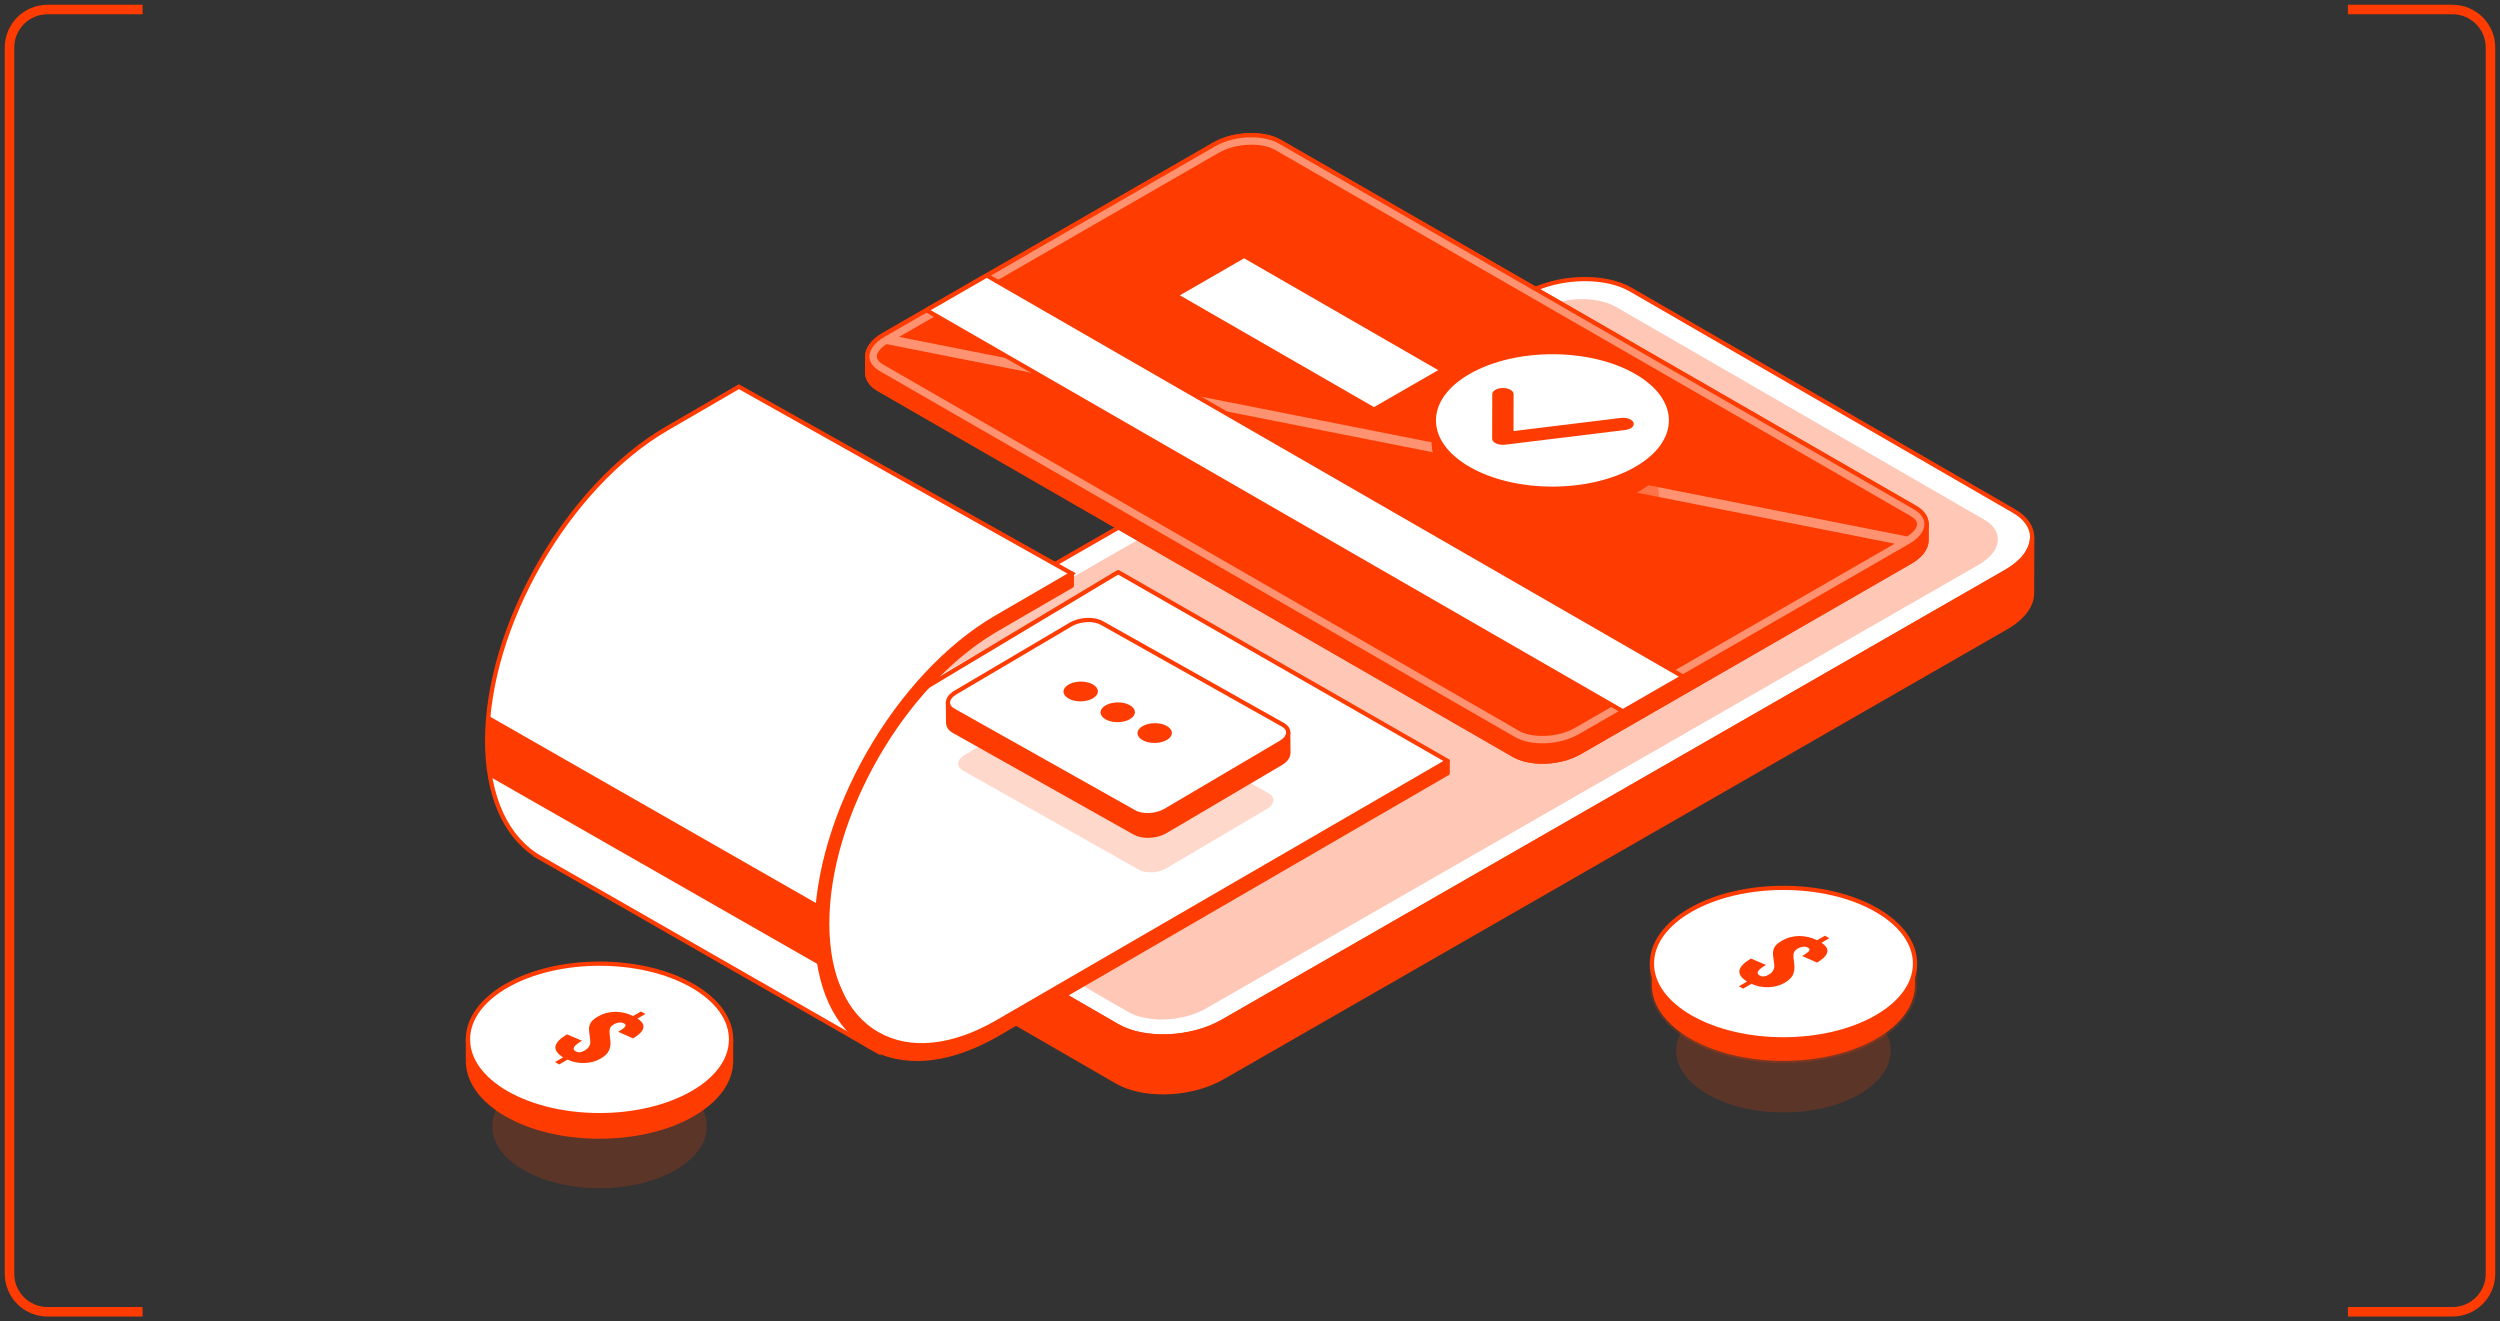 <?xml version="1.0" encoding="UTF-8"?> <svg xmlns="http://www.w3.org/2000/svg" width="263" height="139" viewBox="0 0 263 139" fill="none"><rect x="0" y="0" width="263" height="139" fill="#333333" stroke="none"/> <path d="M15 1H5C2.791 1 1 2.791 1 5V134C1 136.209 2.791 138 5 138H15" stroke="#FE3C01"></path> <path d="M247 1H258C260.209 1 262 2.791 262 5V134C262 136.209 260.209 138 258 138H247" stroke="#FE3C01"></path> <g clip-path="url(#clip0_235_4149)"> <path d="M211.863 53.761L171.545 30.465C168.714 28.828 163.765 29.026 160.488 30.906L78.013 78.268C74.741 80.148 74.38 82.999 77.211 84.636L117.529 107.932C120.36 109.569 125.309 109.372 128.586 107.492L211.065 60.13C214.338 58.25 214.698 55.398 211.868 53.761H211.863Z" fill="white"></path> <path d="M122.343 109.259C120.495 109.259 118.728 108.886 117.412 108.126L77.094 84.829C75.786 84.074 75.07 83.021 75.074 81.866C75.074 80.485 76.106 79.1 77.9 78.074L160.38 30.712C163.711 28.801 168.773 28.599 171.662 30.272L211.98 53.568C213.287 54.324 214.004 55.376 213.999 56.532C213.999 57.913 212.967 59.298 211.173 60.328L128.693 107.69C126.882 108.733 124.551 109.264 122.343 109.264V109.259ZM166.726 29.579C164.599 29.579 162.354 30.096 160.601 31.099L78.126 78.461C76.476 79.41 75.529 80.651 75.529 81.866C75.529 82.855 76.165 83.768 77.328 84.438L117.646 107.735C120.409 109.331 125.268 109.133 128.477 107.294L210.957 59.932C212.607 58.983 213.553 57.742 213.558 56.527C213.558 55.538 212.922 54.625 211.759 53.955L171.441 30.658C170.188 29.934 168.502 29.579 166.735 29.579H166.726Z" fill="#FE3C01"></path> <path d="M213.765 56.577C213.742 57.813 212.832 59.113 211.06 60.13L128.58 107.492C125.308 109.372 120.355 109.569 117.524 107.932L77.206 84.636C75.899 83.88 75.281 82.868 75.308 81.807L75.299 81.798L75.281 87.636H75.29C75.245 88.706 75.863 89.736 77.188 90.505L117.506 113.802C120.337 115.439 125.286 115.241 128.562 113.361L211.042 65.999C212.89 64.937 213.81 63.566 213.751 62.279L213.769 56.572C213.769 56.572 213.765 56.577 213.76 56.581L213.765 56.577Z" fill="#FE3C01"></path> <path d="M122.329 115.128C120.481 115.128 118.714 114.755 117.398 113.995L77.08 90.698C75.759 89.934 75.047 88.868 75.07 87.69C75.065 87.672 75.061 87.654 75.061 87.636L75.079 81.798C75.079 81.704 75.137 81.623 75.223 81.587C75.308 81.551 75.408 81.578 75.471 81.645C75.507 81.69 75.538 81.753 75.538 81.812C75.516 82.823 76.147 83.759 77.328 84.438L117.646 107.735C120.409 109.331 125.268 109.133 128.477 107.294L210.957 59.932C212.579 59.001 213.521 57.773 213.548 56.572C213.548 56.523 213.566 56.473 213.602 56.433C213.602 56.433 213.616 56.419 213.621 56.415C213.684 56.347 213.783 56.325 213.868 56.361C213.954 56.397 214.013 56.478 214.013 56.572L213.995 62.284C213.995 62.284 213.995 62.293 213.995 62.297C214.049 63.719 213.021 65.135 211.173 66.197L128.693 113.559C126.881 114.602 124.551 115.133 122.342 115.133L122.329 115.128ZM75.511 87.577C75.511 87.577 75.52 87.622 75.52 87.645C75.48 88.675 76.111 89.624 77.305 90.312L117.623 113.608C120.386 115.205 125.245 115.007 128.454 113.167L210.934 65.805C212.642 64.825 213.589 63.543 213.53 62.288C213.53 62.275 213.53 62.266 213.53 62.252L213.544 58.115C213.08 58.929 212.268 59.694 211.178 60.323L128.698 107.685C125.367 109.596 120.305 109.799 117.416 108.126L77.098 84.829C76.395 84.425 75.863 83.93 75.525 83.381L75.511 87.577Z" fill="#FE3C01"></path> <path opacity="0.1" d="M208.757 54.679L170.016 32.295C167.911 31.081 164.233 31.225 161.799 32.624L80.491 79.311C78.058 80.71 77.791 82.828 79.896 84.042L118.637 106.426C120.742 107.64 124.42 107.496 126.854 106.097L208.162 59.41C210.596 58.011 210.862 55.893 208.757 54.679Z" fill="#FE3C01"></path> <path opacity="0.21" d="M208.757 54.679L170.016 32.295C167.911 31.081 164.233 31.225 161.799 32.624L80.491 79.311C78.058 80.71 77.791 82.828 79.896 84.042L118.637 106.426C120.742 107.64 124.42 107.496 126.854 106.097L208.162 59.41C210.596 58.011 210.862 55.893 208.757 54.679Z" fill="#FE3C01"></path> <path opacity="0.2" d="M187.62 117.026C193.854 117.026 198.907 114.115 198.907 110.523C198.907 106.931 193.854 104.02 187.62 104.02C181.387 104.02 176.334 106.931 176.334 110.523C176.334 114.115 181.387 117.026 187.62 117.026Z" fill="#FE3C01"></path> <path d="M197.405 107.015C192.001 110.127 183.238 110.127 177.829 107.015C175.125 105.459 173.777 103.417 173.777 101.375V103.628C173.777 105.67 175.13 107.707 177.829 109.268C183.234 112.38 191.996 112.38 197.405 109.268C200.109 107.712 201.457 105.67 201.457 103.628V101.375C201.457 103.417 200.105 105.454 197.405 107.015Z" fill="#FE3C01"></path> <path opacity="0.2" d="M187.62 111.823C184.036 111.823 180.448 111.036 177.721 109.466C175.035 107.919 173.557 105.846 173.557 103.633V101.38C173.557 101.254 173.656 101.155 173.782 101.155C173.908 101.155 174.007 101.254 174.007 101.38C174.007 103.426 175.409 105.36 177.947 106.821C183.283 109.893 191.96 109.893 197.297 106.821C199.839 105.355 201.236 103.426 201.236 101.38C201.236 101.254 201.335 101.155 201.462 101.155C201.588 101.155 201.687 101.254 201.687 101.38V103.633C201.687 105.846 200.209 107.919 197.522 109.466C194.795 111.04 191.207 111.823 187.624 111.823H187.62ZM174.003 103.457V103.633C174.003 105.679 175.405 107.613 177.942 109.075C183.279 112.146 191.956 112.146 197.292 109.075C199.834 107.609 201.232 105.679 201.232 103.633V103.457C200.605 104.87 199.339 106.16 197.518 107.208C192.059 110.352 183.175 110.352 177.717 107.208C175.896 106.16 174.629 104.87 174.003 103.457Z" fill="#FE3C01"></path> <path d="M187.619 109.349C195.264 109.349 201.461 105.779 201.461 101.375C201.461 96.971 195.264 93.401 187.619 93.401C179.975 93.401 173.777 96.971 173.777 101.375C173.777 105.779 179.975 109.349 187.619 109.349Z" fill="white"></path> <path d="M187.62 109.565C184.036 109.565 180.448 108.778 177.721 107.208C175.035 105.661 173.557 103.588 173.557 101.375C173.557 99.162 175.035 97.089 177.721 95.542C183.18 92.398 192.059 92.398 197.522 95.542C200.209 97.089 201.687 99.162 201.687 101.375C201.687 103.588 200.209 105.661 197.522 107.208C194.791 108.782 191.207 109.565 187.624 109.565H187.62ZM187.62 93.626C184.117 93.626 180.615 94.395 177.947 95.929C175.405 97.395 174.007 99.324 174.007 101.371C174.007 103.417 175.409 105.351 177.947 106.813C183.279 109.884 191.96 109.884 197.297 106.813C199.839 105.346 201.236 103.417 201.236 101.371C201.236 99.324 199.834 97.391 197.297 95.929C194.628 94.391 191.126 93.626 187.624 93.626H187.62Z" fill="#FE3C01"></path> <path d="M182.914 103.763L183.788 103.26C183.194 102.882 182.928 102.5 182.986 102.108C183.049 101.717 183.45 101.294 184.194 100.84L185.781 101.51C185.33 101.776 185.055 102 184.951 102.176C184.848 102.356 184.902 102.504 185.109 102.621C185.38 102.778 185.691 102.756 186.042 102.554C186.236 102.441 186.385 102.315 186.479 102.18C186.574 102.045 186.628 101.915 186.646 101.789C186.66 101.663 186.655 101.501 186.628 101.303L186.538 100.611C186.515 100.444 186.511 100.3 186.52 100.174C186.529 100.053 186.56 99.918 186.615 99.774C186.669 99.63 186.768 99.491 186.908 99.356C187.047 99.221 187.232 99.091 187.457 98.96C188.016 98.636 188.625 98.474 189.274 98.47C189.923 98.47 190.549 98.614 191.158 98.911L191.987 98.434L192.447 98.699L191.622 99.176C191.803 99.293 191.938 99.41 192.041 99.531C192.141 99.653 192.204 99.77 192.231 99.873C192.258 99.981 192.253 100.089 192.222 100.201C192.186 100.314 192.136 100.417 192.073 100.507C192.005 100.597 191.92 100.692 191.812 100.791C191.703 100.89 191.595 100.975 191.496 101.042C191.397 101.114 191.28 101.186 191.153 101.267L189.585 100.57C189.707 100.498 189.801 100.435 189.878 100.39C189.955 100.341 190.031 100.287 190.112 100.228C190.193 100.17 190.247 100.116 190.284 100.076C190.32 100.031 190.342 99.986 190.36 99.941C190.374 99.891 190.365 99.851 190.338 99.806C190.306 99.765 190.257 99.725 190.18 99.684C190.036 99.603 189.869 99.576 189.68 99.599C189.49 99.621 189.323 99.675 189.179 99.756C189.044 99.837 188.931 99.918 188.855 99.999C188.778 100.084 188.724 100.179 188.701 100.287C188.679 100.395 188.67 100.48 188.67 100.539C188.67 100.597 188.674 100.696 188.688 100.831L188.765 101.501C188.783 101.686 188.783 101.856 188.765 102.005C188.747 102.158 188.706 102.315 188.643 102.482C188.58 102.648 188.467 102.81 188.314 102.963C188.161 103.116 187.962 103.264 187.719 103.404C187.232 103.682 186.673 103.835 186.038 103.853C185.402 103.876 184.807 103.754 184.257 103.498L183.374 104.006L182.923 103.745L182.914 103.763Z" fill="#FE3C01"></path> <path opacity="0.2" d="M63.068 125C69.301 125 74.354 122.088 74.354 118.497C74.354 114.905 69.301 111.994 63.068 111.994C56.834 111.994 51.781 114.905 51.781 118.497C51.781 122.088 56.834 125 63.068 125Z" fill="#FE3C01"></path> <path d="M72.852 114.989C67.448 118.101 58.685 118.101 53.277 114.989C50.572 113.433 49.225 111.391 49.225 109.349V111.602C49.225 113.644 50.577 115.681 53.277 117.242C58.681 120.354 67.443 120.354 72.852 117.242C75.556 115.686 76.904 113.644 76.904 111.602V109.349C76.904 111.391 75.552 113.428 72.852 114.989Z" fill="#FE3C01"></path> <path d="M63.067 119.796C59.483 119.796 55.896 119.009 53.169 117.435C50.482 115.888 49.004 113.815 49.004 111.602V109.349C49.004 109.223 49.103 109.124 49.229 109.124C49.355 109.124 49.455 109.223 49.455 109.349C49.455 111.395 50.856 113.329 53.394 114.791C58.726 117.863 67.407 117.863 72.744 114.791C75.286 113.325 76.683 111.395 76.683 109.349C76.683 109.223 76.783 109.124 76.909 109.124C77.035 109.124 77.134 109.223 77.134 109.349V111.602C77.134 113.815 75.656 115.888 72.969 117.435C70.243 119.009 66.655 119.792 63.071 119.792L63.067 119.796ZM49.45 111.431V111.607C49.45 113.653 50.852 115.587 53.389 117.049C58.722 120.12 67.403 120.12 72.74 117.049C75.282 115.582 76.679 113.653 76.679 111.607V111.431C76.052 112.843 74.786 114.134 72.965 115.182C67.507 118.326 58.627 118.326 53.164 115.182C51.343 114.134 50.077 112.843 49.45 111.431Z" fill="#FE3C01"></path> <path d="M63.067 117.323C70.711 117.323 76.909 113.753 76.909 109.349C76.909 104.945 70.711 101.375 63.067 101.375C55.422 101.375 49.225 104.945 49.225 109.349C49.225 113.753 55.422 117.323 63.067 117.323Z" fill="white"></path> <path d="M63.067 117.539C59.483 117.539 55.896 116.752 53.169 115.178C50.482 113.631 49.004 111.557 49.004 109.345C49.004 107.132 50.482 105.059 53.169 103.511C58.627 100.368 67.511 100.368 72.969 103.511C75.656 105.059 77.134 107.132 77.134 109.345C77.134 111.557 75.656 113.631 72.969 115.178C70.243 116.752 66.655 117.534 63.071 117.534L63.067 117.539ZM63.067 101.6C59.565 101.6 56.062 102.369 53.394 103.903C50.852 105.369 49.455 107.298 49.455 109.345C49.455 111.391 50.856 113.325 53.394 114.786C58.726 117.858 67.407 117.858 72.744 114.786C75.286 113.32 76.683 111.391 76.683 109.345C76.683 107.298 75.282 105.364 72.744 103.903C70.076 102.365 66.573 101.6 63.071 101.6H63.067Z" fill="#FE3C01"></path> <path d="M58.361 111.737L59.236 111.233C58.641 110.856 58.375 110.473 58.433 110.082C58.496 109.691 58.898 109.268 59.641 108.814L61.228 109.484C60.777 109.749 60.502 109.974 60.399 110.15C60.295 110.329 60.349 110.478 60.556 110.595C60.827 110.752 61.138 110.73 61.489 110.527C61.683 110.415 61.832 110.289 61.927 110.154C62.021 110.019 62.075 109.889 62.093 109.763C62.107 109.637 62.102 109.475 62.075 109.277L61.985 108.584C61.963 108.418 61.958 108.274 61.967 108.148C61.976 108.027 62.008 107.892 62.062 107.748C62.116 107.604 62.215 107.465 62.355 107.33C62.495 107.195 62.679 107.064 62.905 106.934C63.468 106.61 64.072 106.448 64.721 106.444C65.37 106.444 65.997 106.588 66.605 106.884L67.435 106.408L67.894 106.673L67.07 107.15C67.25 107.267 67.385 107.384 67.489 107.505C67.588 107.627 67.651 107.743 67.678 107.847C67.705 107.955 67.701 108.063 67.669 108.175C67.633 108.288 67.583 108.391 67.52 108.481C67.453 108.571 67.367 108.665 67.259 108.764C67.151 108.863 67.043 108.949 66.943 109.016C66.844 109.088 66.727 109.16 66.601 109.241L65.032 108.544C65.154 108.472 65.249 108.409 65.325 108.364C65.402 108.315 65.478 108.261 65.559 108.202C65.636 108.144 65.695 108.09 65.731 108.049C65.767 108.004 65.789 107.959 65.807 107.914C65.821 107.865 65.812 107.824 65.785 107.779C65.758 107.734 65.704 107.698 65.627 107.658C65.483 107.577 65.316 107.55 65.127 107.573C64.938 107.595 64.771 107.649 64.626 107.73C64.491 107.811 64.379 107.892 64.302 107.973C64.221 108.058 64.171 108.153 64.149 108.261C64.126 108.369 64.117 108.454 64.117 108.512C64.117 108.571 64.122 108.67 64.135 108.805L64.212 109.475C64.23 109.659 64.23 109.83 64.212 109.979C64.194 110.132 64.153 110.289 64.09 110.455C64.022 110.622 63.914 110.784 63.761 110.937C63.608 111.089 63.41 111.238 63.166 111.377C62.679 111.656 62.12 111.809 61.485 111.827C60.849 111.85 60.254 111.728 59.705 111.472L58.821 111.98L58.37 111.719L58.361 111.737Z" fill="#FE3C01"></path> <path d="M202.677 55.156L201.131 54.913L134.652 16.613C132.876 15.592 129.78 15.718 127.734 16.901L92.932 36.95C92.549 37.17 92.229 37.413 91.977 37.67L91.242 37.553V39.203C91.242 39.851 91.63 40.472 92.437 40.935L159.262 79.433C161.038 80.453 164.135 80.328 166.181 79.145L200.982 59.095C202.114 58.443 202.682 57.611 202.673 56.82V55.151L202.677 55.156Z" fill="#FE3C01"></path> <path d="M162.264 80.345C161.097 80.345 159.979 80.112 159.145 79.63L92.319 41.133C91.495 40.656 91.03 39.99 91.012 39.248C91.012 39.235 91.008 39.217 91.008 39.203V37.553C91.008 37.485 91.039 37.422 91.089 37.382C91.138 37.337 91.206 37.319 91.269 37.332L91.896 37.431C92.153 37.188 92.464 36.964 92.815 36.757L127.616 16.707C129.726 15.493 132.931 15.367 134.761 16.42L201.203 54.697L202.704 54.935C202.812 54.953 202.893 55.048 202.893 55.156V56.824C202.893 56.824 202.893 56.847 202.893 56.86C202.884 57.751 202.231 58.637 201.09 59.293L166.289 79.343C165.14 80.004 163.662 80.345 162.26 80.345H162.264ZM91.463 39.158C91.463 39.158 91.463 39.185 91.463 39.203C91.463 39.792 91.846 40.341 92.545 40.742L159.371 79.239C161.079 80.224 164.081 80.094 166.064 78.951L200.865 58.902C201.879 58.317 202.452 57.562 202.443 56.824C202.443 56.811 202.443 56.797 202.443 56.784V55.344L201.09 55.129C201.063 55.129 201.036 55.115 201.014 55.102L134.54 16.811C132.831 15.826 129.829 15.956 127.846 17.099L93.045 37.144C92.684 37.35 92.382 37.58 92.135 37.827C92.085 37.881 92.008 37.904 91.941 37.89L91.463 37.814V39.158Z" fill="#FE3C01"></path> <path d="M159.263 77.728L92.433 39.23C90.657 38.209 90.882 36.424 92.928 35.241L127.729 15.196C129.776 14.018 132.877 13.887 134.648 14.909L201.474 53.406C203.25 54.427 203.024 56.212 200.978 57.395L166.177 77.445C164.131 78.623 161.03 78.753 159.258 77.732L159.263 77.728Z" fill="white"></path> <path d="M162.264 78.636C161.097 78.636 159.979 78.403 159.145 77.921L92.319 39.424C91.477 38.938 91.008 38.254 91.008 37.499C91.008 36.604 91.666 35.709 92.815 35.048L127.616 15.003C129.726 13.789 132.931 13.658 134.761 14.715L201.586 53.213C202.429 53.699 202.898 54.382 202.898 55.138C202.898 56.033 202.24 56.928 201.09 57.589L166.289 77.638C165.14 78.299 163.662 78.641 162.26 78.641L162.264 78.636ZM131.646 14.441C130.325 14.441 128.933 14.76 127.842 15.39L93.045 35.439C92.04 36.019 91.463 36.77 91.463 37.499C91.463 38.088 91.851 38.632 92.549 39.037L159.375 77.535C161.083 78.519 164.09 78.389 166.068 77.247L200.87 57.197C201.875 56.617 202.452 55.866 202.452 55.138C202.452 54.548 202.069 54.004 201.365 53.599L134.54 15.106C133.769 14.661 132.732 14.445 131.646 14.445V14.441Z" fill="#FE3C01"></path> <path d="M202.677 55.156L201.131 54.913L134.652 16.613C132.876 15.592 129.78 15.718 127.734 16.901L92.932 36.95C92.549 37.17 92.229 37.413 91.977 37.67L91.242 37.553V39.203C91.242 39.851 91.63 40.472 92.437 40.935L159.262 79.433C161.038 80.453 164.135 80.328 166.181 79.145L200.982 59.095C202.114 58.443 202.682 57.611 202.673 56.82V55.151L202.677 55.156Z" fill="#FE3C01"></path> <path d="M162.264 80.345C161.097 80.345 159.979 80.112 159.145 79.63L92.319 41.133C91.495 40.656 91.03 39.99 91.012 39.248C91.012 39.235 91.008 39.217 91.008 39.203V37.553C91.008 37.485 91.039 37.422 91.089 37.382C91.138 37.337 91.206 37.319 91.269 37.332L91.896 37.431C92.153 37.188 92.464 36.964 92.815 36.757L127.616 16.707C129.726 15.493 132.931 15.367 134.761 16.42L201.203 54.697L202.704 54.935C202.812 54.953 202.893 55.048 202.893 55.156V56.824C202.893 56.824 202.893 56.847 202.893 56.86C202.884 57.751 202.231 58.637 201.09 59.293L166.289 79.343C165.14 80.004 163.662 80.345 162.26 80.345H162.264ZM91.463 39.158C91.463 39.158 91.463 39.185 91.463 39.203C91.463 39.792 91.846 40.341 92.545 40.742L159.371 79.239C161.079 80.224 164.081 80.094 166.064 78.951L200.865 58.902C201.879 58.317 202.452 57.562 202.443 56.824C202.443 56.811 202.443 56.797 202.443 56.784V55.344L201.09 55.129C201.063 55.129 201.036 55.115 201.014 55.102L134.54 16.811C132.831 15.826 129.829 15.956 127.846 17.099L93.045 37.144C92.684 37.35 92.382 37.58 92.135 37.827C92.085 37.881 92.008 37.904 91.941 37.89L91.463 37.814V39.158Z" fill="#FE3C01"></path> <path d="M93.178 35.674C92.226 36.224 91.806 36.853 91.743 37.358C91.685 37.824 91.913 38.355 92.682 38.797L92.682 38.797L159.512 77.295L159.689 77.396C160.454 77.779 161.491 77.96 162.594 77.914C163.781 77.864 164.986 77.553 165.928 77.011L200.728 56.962L93.178 35.674ZM93.178 35.674C93.178 35.674 93.178 35.674 93.179 35.674L127.979 15.63C128.92 15.088 130.126 14.777 131.313 14.727C132.505 14.678 133.62 14.893 134.399 15.342L134.399 15.342L201.224 53.839L201.225 53.84C201.994 54.282 202.221 54.813 202.163 55.278C202.1 55.783 201.68 56.412 200.729 56.962L93.178 35.674Z" fill="#FE3C01" stroke="#FF9270"></path> <path d="M162.264 78.636C161.097 78.636 159.979 78.403 159.145 77.921L92.319 39.424C91.477 38.938 91.008 38.254 91.008 37.499C91.008 36.604 91.666 35.709 92.815 35.048L127.616 15.003C129.726 13.789 132.931 13.658 134.761 14.715L201.586 53.213C202.429 53.699 202.898 54.382 202.898 55.138C202.898 56.033 202.24 56.928 201.09 57.589L166.289 77.638C165.14 78.299 163.662 78.641 162.26 78.641L162.264 78.636ZM131.646 14.441C130.325 14.441 128.933 14.76 127.842 15.39L93.045 35.439C92.04 36.019 91.463 36.77 91.463 37.499C91.463 38.088 91.851 38.632 92.549 39.037L159.375 77.535C161.083 78.519 164.09 78.389 166.068 77.247L200.87 57.197C201.875 56.617 202.452 55.866 202.452 55.138C202.452 54.548 202.069 54.004 201.365 53.599L134.54 15.106C133.769 14.661 132.732 14.445 131.646 14.445V14.441Z" fill="#FE3C01"></path> <path d="M97.467 32.633L170.72 74.827L177.057 71.18L103.804 28.981L97.467 32.633Z" fill="white"></path> <path d="M170.716 75.052C170.676 75.052 170.64 75.043 170.604 75.021L97.355 32.826C97.287 32.786 97.242 32.714 97.242 32.633C97.242 32.552 97.287 32.48 97.355 32.439L103.692 28.787C103.76 28.747 103.85 28.747 103.918 28.787L177.171 70.986C177.238 71.027 177.283 71.099 177.283 71.18C177.283 71.261 177.238 71.333 177.171 71.373L170.833 75.025C170.797 75.043 170.761 75.056 170.721 75.056L170.716 75.052ZM97.918 32.633L170.721 74.571L176.607 71.18L103.805 29.237L97.918 32.628V32.633Z" fill="#FE3C01"></path> <path d="M144.543 42.828L124.125 31.068L130.881 27.173L151.3 38.938L144.543 42.828Z" fill="white"></path> <path d="M56.969 90.325H56.978C53.463 88.378 51.272 84.114 51.254 78.007C51.218 65.918 59.705 51.139 70.176 45.063L77.735 40.678L78.1 40.881L112.766 60.332L103.985 66.026L100.69 68.432L96.152 73.163L95.421 73.829L90.59 81.132L88.818 85.706L87.507 89.34L86.425 96.968L86.353 97.624L86.745 100.84L87.858 104.82L89.431 107.519L91.716 110.226L56.969 90.325Z" fill="white"></path> <path d="M92.698 111.063L56.036 90.051H56.108C52.84 87.82 51.042 83.584 51.024 78.007C50.987 65.846 59.524 50.982 70.058 44.87L77.725 40.422L78.203 40.688L113.193 60.323L104.097 66.219L100.812 68.621L96.304 73.325L95.583 73.982L90.783 81.24L89.02 85.792L87.718 89.399L86.568 97.629L86.956 100.818L88.056 104.739L89.615 107.411L92.703 111.063H92.698ZM57.897 90.6L90.711 109.403L89.246 107.667L87.628 104.888L86.514 100.907L86.113 97.633L86.19 96.95L87.281 89.273L88.592 85.639L90.386 81.02L95.254 73.676L95.984 73.01L100.514 68.288L103.84 65.855L112.323 60.355L77.734 40.939L70.288 45.261C59.876 51.301 51.438 65.99 51.474 78.007C51.492 83.831 53.485 88.135 57.086 90.132L57.938 90.604H57.897V90.6Z" fill="#FE3C01"></path> <path d="M117.634 60.188V61.47L94.633 74.8C95.02 73.91 95.76 73.168 96.512 72.425L117.634 60.188Z" fill="white"></path> <path d="M152.301 80.058L117.635 60.188L96.644 72.758L94.016 75.812L90.073 82.729L87.594 89.641L86.787 95.047L86.688 100.444L90.073 108.162L94.476 110.73L99.001 110.964L104.433 108.715L147.352 83.521L152.301 80.058Z" fill="white"></path> <path d="M99.001 111.188C99.001 111.188 98.992 111.188 98.987 111.188L94.462 110.955C94.426 110.955 94.39 110.941 94.358 110.923L89.955 108.355C89.914 108.333 89.883 108.297 89.86 108.252L86.475 100.534C86.462 100.503 86.457 100.471 86.457 100.44L86.556 95.043L87.368 89.61L89.856 82.653L93.817 75.7L96.468 72.61C96.468 72.61 96.504 72.574 96.522 72.565L117.513 59.995C117.585 59.954 117.67 59.954 117.742 59.995L152.408 79.864C152.476 79.9 152.517 79.972 152.521 80.049C152.521 80.125 152.489 80.197 152.426 80.242L147.477 83.705L104.54 108.908L99.082 111.17C99.055 111.184 99.023 111.188 98.996 111.188H99.001ZM94.539 110.509L98.96 110.739L104.342 108.508L147.238 83.327L151.881 80.076L117.634 60.449L96.792 72.934L94.187 75.96L90.266 82.841L87.805 89.718L87.007 95.079L86.908 100.395L90.243 108L94.534 110.5L94.539 110.509Z" fill="#FE3C01"></path> <path d="M51.568 81.726C51.365 80.575 51.253 79.338 51.248 78.007C51.248 77.116 51.293 76.212 51.383 75.295L86.631 95.452L86.414 96.968L86.342 97.624L86.734 100.84L87.063 102.023L51.568 81.726Z" fill="#FE3C01"></path> <path d="M152.302 81.335V80.053L104.975 107.492C95.113 113.212 87.063 108.607 87.027 97.229C86.991 85.846 94.982 71.931 104.844 66.21L112.764 61.614V60.332L104.84 64.928C94.369 71.004 85.877 85.783 85.918 97.872C85.954 109.961 94.509 114.849 104.98 108.773L152.307 81.335H152.302Z" fill="#FE3C01"></path> <path d="M96.469 111.62C94.63 111.62 92.926 111.193 91.421 110.334C87.743 108.229 85.71 103.808 85.688 97.876C85.652 85.715 94.188 70.851 104.722 64.74L112.641 60.143C112.709 60.103 112.795 60.103 112.867 60.143C112.934 60.184 112.98 60.256 112.98 60.337V61.618C112.98 61.699 112.943 61.771 112.871 61.812L104.952 66.408C95.153 72.093 87.211 85.922 87.247 97.233C87.265 102.652 89.104 106.687 92.422 108.584C95.743 110.482 100.156 110.028 104.853 107.303L152.18 79.864C152.247 79.824 152.333 79.824 152.405 79.864C152.473 79.905 152.518 79.977 152.518 80.058V81.339C152.518 81.42 152.477 81.492 152.41 81.533L105.083 108.971C102.049 110.73 99.115 111.62 96.46 111.62H96.469ZM112.538 60.723L104.952 65.126C94.54 71.166 86.102 85.859 86.143 97.876C86.161 103.637 88.117 107.923 91.646 109.947C95.176 111.967 99.872 111.485 104.866 108.584L152.081 81.209V80.449L105.092 107.694C100.251 110.505 95.676 110.959 92.21 108.976C88.744 106.992 86.823 102.823 86.805 97.233C86.769 85.778 94.811 71.778 104.736 66.017L112.542 61.488V60.728L112.538 60.723Z" fill="#FE3C01"></path> <path opacity="0.2" d="M133.464 83.449L114.943 73.015C114.204 72.601 112.919 72.664 112.076 73.163L101.493 79.41C100.65 79.909 100.565 80.647 101.304 81.065L119.825 91.499C120.564 91.913 121.848 91.85 122.691 91.35L133.274 85.104C134.117 84.604 134.203 83.867 133.464 83.449Z" fill="#FE3C01"></path> <path d="M119.364 87.604L100.325 76.9C99.947 76.689 99.771 76.401 99.762 76.1L99.753 76.109L99.731 73.995C99.731 73.995 100.398 74.544 100.794 74.863L112.658 67.861C113.622 67.29 115.091 67.213 115.939 67.69L134.139 77.921L135.532 77.098L135.555 79.235L135.546 79.226C135.541 79.59 135.28 79.977 134.761 80.282L122.646 87.429C121.681 88 120.212 88.076 119.364 87.6V87.604Z" fill="#FE3C01"></path> <path d="M120.757 88.144C120.198 88.144 119.666 88.031 119.256 87.798L100.217 77.094C99.82 76.869 99.581 76.55 99.541 76.181C99.531 76.158 99.527 76.131 99.522 76.104L99.5 73.991C99.5 73.905 99.55 73.824 99.626 73.784C99.703 73.748 99.797 73.757 99.865 73.811L100.807 74.58L112.535 67.658C113.576 67.042 115.118 66.966 116.042 67.487L134.125 77.656L135.405 76.9C135.478 76.86 135.559 76.86 135.631 76.9C135.703 76.941 135.743 77.013 135.743 77.094L135.766 79.23C135.766 79.257 135.766 79.279 135.752 79.306C135.716 79.747 135.401 80.161 134.865 80.48L122.749 87.627C122.172 87.969 121.437 88.144 120.748 88.144H120.757ZM119.477 87.406C120.256 87.847 121.627 87.771 122.532 87.24L134.648 80.094C135.072 79.846 135.315 79.527 135.32 79.226C135.32 79.208 135.32 79.19 135.329 79.172L135.311 77.49L134.256 78.115C134.184 78.155 134.098 78.155 134.031 78.115L115.83 67.883C115.046 67.442 113.676 67.519 112.774 68.05L100.911 75.052C100.83 75.102 100.726 75.093 100.654 75.034L99.964 74.472L99.978 76.037C99.978 76.037 99.987 76.077 99.987 76.095C99.996 76.397 100.235 76.595 100.438 76.707L119.477 87.411V87.406Z" fill="#FE3C01"></path> <path d="M134.951 76.239L115.913 65.535C115.065 65.059 113.6 65.135 112.631 65.706L100.515 72.853C99.551 73.424 99.452 74.269 100.299 74.746L119.338 85.45C120.185 85.927 121.65 85.85 122.619 85.279L134.735 78.133C135.7 77.561 135.799 76.716 134.951 76.239Z" fill="white"></path> <path d="M120.73 85.99C120.171 85.99 119.639 85.877 119.229 85.643L100.19 74.939C99.748 74.692 99.505 74.332 99.5 73.932C99.496 73.464 99.825 73.001 100.402 72.659L112.513 65.513C113.558 64.897 115.095 64.82 116.019 65.342L135.058 76.046C135.5 76.293 135.744 76.653 135.748 77.053C135.753 77.521 135.424 77.984 134.847 78.326L122.731 85.472C122.154 85.814 121.419 85.99 120.73 85.99ZM114.518 65.441C113.901 65.441 113.247 65.594 112.743 65.895L100.627 73.042C100.19 73.298 99.942 73.622 99.946 73.923C99.946 74.225 100.199 74.427 100.406 74.544L119.445 85.248C120.229 85.688 121.595 85.612 122.501 85.081L134.617 77.935C135.054 77.678 135.302 77.355 135.297 77.053C135.297 76.752 135.045 76.55 134.838 76.433L115.799 65.729C115.456 65.535 115.001 65.441 114.523 65.441H114.518Z" fill="#FE3C01"></path> <path d="M114.974 73.464C115.677 73.051 115.668 72.394 114.961 71.994C114.253 71.594 113.108 71.607 112.405 72.021C111.702 72.434 111.711 73.091 112.419 73.491C113.126 73.892 114.271 73.878 114.974 73.464Z" fill="#FE3C01"></path> <path d="M118.869 75.655C119.572 75.241 119.563 74.584 118.855 74.184C118.148 73.784 117.003 73.797 116.3 74.211C115.597 74.625 115.606 75.281 116.313 75.681C117.021 76.082 118.166 76.068 118.869 75.655Z" fill="#FE3C01"></path> <path d="M122.758 77.84C123.461 77.427 123.452 76.77 122.744 76.37C122.036 75.969 120.891 75.983 120.188 76.397C119.485 76.811 119.494 77.467 120.202 77.867C120.91 78.268 122.054 78.254 122.758 77.84Z" fill="#FE3C01"></path> <path opacity="0.2" d="M163.315 58.718C169.506 58.718 174.525 55.826 174.525 52.259C174.525 48.693 169.506 45.801 163.315 45.801C157.124 45.801 152.105 48.693 152.105 52.259C152.105 55.826 157.124 58.718 163.315 58.718Z" fill="#FE3C01"></path> <path d="M175.79 46.516V44.227H175.127C174.532 43.206 173.545 42.248 172.134 41.434C167.262 38.628 159.365 38.628 154.493 41.434C153.082 42.248 152.095 43.206 151.5 44.227H150.842V46.498C150.833 48.342 152.05 50.191 154.493 51.598C159.365 54.405 167.262 54.405 172.134 51.598C174.568 50.195 175.79 48.356 175.79 46.516Z" fill="#FE3C01"></path> <path d="M163.314 53.923C160.078 53.923 156.842 53.213 154.381 51.796C151.942 50.393 150.608 48.513 150.617 46.498V44.231C150.617 44.173 150.64 44.114 150.68 44.074C150.721 44.034 150.779 44.007 150.838 44.007H151.37C152.015 42.95 153.024 42.023 154.376 41.245C159.303 38.407 167.317 38.407 172.243 41.245C173.596 42.023 174.605 42.954 175.25 44.007H175.782C175.908 44.007 176.007 44.105 176.007 44.231V46.521C176.007 48.526 174.668 50.397 172.239 51.796C169.778 53.217 166.542 53.923 163.305 53.923H163.314ZM151.063 44.456V46.503C151.054 48.347 152.312 50.087 154.606 51.409C159.407 54.175 167.222 54.175 172.023 51.409C174.308 50.092 175.565 48.356 175.565 46.521V44.456H175.128C175.047 44.456 174.975 44.416 174.934 44.344C174.335 43.309 173.352 42.397 172.023 41.632C167.222 38.866 159.407 38.866 154.606 41.632C153.277 42.397 152.298 43.309 151.694 44.344C151.654 44.411 151.582 44.456 151.501 44.456H151.068H151.063Z" fill="#FE3C01"></path> <path d="M163.314 51.414C170.205 51.414 175.79 48.196 175.79 44.227C175.79 40.258 170.205 37.04 163.314 37.04C156.424 37.04 150.838 40.258 150.838 44.227C150.838 48.196 156.424 51.414 163.314 51.414Z" fill="white"></path> <path d="M163.315 51.634C160.079 51.634 156.842 50.924 154.381 49.507C151.952 48.108 150.613 46.233 150.613 44.231C150.613 42.23 151.952 40.355 154.381 38.956C159.308 36.118 167.322 36.118 172.248 38.956C174.678 40.355 176.017 42.23 176.017 44.231C176.017 46.233 174.678 48.108 172.248 49.507C169.787 50.928 166.551 51.634 163.315 51.634ZM163.315 37.265C160.16 37.265 157.009 37.958 154.607 39.338C152.322 40.656 151.064 42.392 151.064 44.227C151.064 46.062 152.322 47.798 154.607 49.116C159.407 51.882 167.223 51.882 172.023 49.116C174.308 47.798 175.566 46.066 175.566 44.227C175.566 42.388 174.308 40.656 172.023 39.338C169.621 37.953 166.466 37.265 163.315 37.265Z" fill="#FE3C01"></path> <path d="M157.302 46.606C157.09 46.485 156.973 46.323 156.973 46.147L156.986 41.466C156.986 41.11 157.491 40.818 158.109 40.818C158.731 40.818 159.231 41.11 159.231 41.466L159.222 45.347L170.517 43.966C171.126 43.89 171.721 44.115 171.847 44.465C171.978 44.816 171.59 45.158 170.981 45.234L158.329 46.782C157.996 46.822 157.653 46.773 157.387 46.651C157.356 46.638 157.329 46.624 157.302 46.606Z" fill="#FE3C01"></path> <path opacity="0.2" d="M163.315 58.718C169.506 58.718 174.525 55.826 174.525 52.259C174.525 48.693 169.506 45.801 163.315 45.801C157.124 45.801 152.105 48.693 152.105 52.259C152.105 55.826 157.124 58.718 163.315 58.718Z" fill="#FE3C01"></path> <path d="M175.79 46.516V44.227H175.127C174.532 43.206 173.545 42.248 172.134 41.434C167.262 38.628 159.365 38.628 154.493 41.434C153.082 42.248 152.095 43.206 151.5 44.227H150.842V46.498C150.833 48.342 152.05 50.191 154.493 51.598C159.365 54.405 167.262 54.405 172.134 51.598C174.568 50.195 175.79 48.356 175.79 46.516Z" fill="#FE3C01"></path> <path d="M163.314 53.923C160.078 53.923 156.842 53.213 154.381 51.796C151.942 50.393 150.608 48.513 150.617 46.498V44.231C150.617 44.173 150.64 44.114 150.68 44.074C150.721 44.034 150.779 44.007 150.838 44.007H151.37C152.015 42.95 153.024 42.023 154.376 41.245C159.303 38.407 167.317 38.407 172.243 41.245C173.596 42.023 174.605 42.954 175.25 44.007H175.782C175.908 44.007 176.007 44.105 176.007 44.231V46.521C176.007 48.526 174.668 50.397 172.239 51.796C169.778 53.217 166.542 53.923 163.305 53.923H163.314ZM151.063 44.456V46.503C151.054 48.347 152.312 50.087 154.606 51.409C159.407 54.175 167.222 54.175 172.023 51.409C174.308 50.092 175.565 48.356 175.565 46.521V44.456H175.128C175.047 44.456 174.975 44.416 174.934 44.344C174.335 43.309 173.352 42.397 172.023 41.632C167.222 38.866 159.407 38.866 154.606 41.632C153.277 42.397 152.298 43.309 151.694 44.344C151.654 44.411 151.582 44.456 151.501 44.456H151.068H151.063Z" fill="#FE3C01"></path> <path d="M163.314 51.414C170.205 51.414 175.79 48.196 175.79 44.227C175.79 40.258 170.205 37.04 163.314 37.04C156.424 37.04 150.838 40.258 150.838 44.227C150.838 48.196 156.424 51.414 163.314 51.414Z" fill="white"></path> <path d="M163.315 51.634C160.079 51.634 156.842 50.924 154.381 49.507C151.952 48.108 150.613 46.233 150.613 44.231C150.613 42.23 151.952 40.355 154.381 38.956C159.308 36.118 167.322 36.118 172.248 38.956C174.678 40.355 176.017 42.23 176.017 44.231C176.017 46.233 174.678 48.108 172.248 49.507C169.787 50.928 166.551 51.634 163.315 51.634ZM163.315 37.265C160.16 37.265 157.009 37.958 154.607 39.338C152.322 40.656 151.064 42.392 151.064 44.227C151.064 46.062 152.322 47.798 154.607 49.116C159.407 51.882 167.223 51.882 172.023 49.116C174.308 47.798 175.566 46.066 175.566 44.227C175.566 42.388 174.308 40.656 172.023 39.338C169.621 37.953 166.466 37.265 163.315 37.265Z" fill="#FE3C01"></path> <path d="M157.302 46.606C157.09 46.485 156.973 46.323 156.973 46.147L156.986 41.466C156.986 41.11 157.491 40.818 158.109 40.818C158.731 40.818 159.231 41.11 159.231 41.466L159.222 45.347L170.517 43.966C171.126 43.89 171.721 44.115 171.847 44.465C171.978 44.816 171.59 45.158 170.981 45.234L158.329 46.782C157.996 46.822 157.653 46.773 157.387 46.651C157.356 46.638 157.329 46.624 157.302 46.606Z" fill="#FE3C01"></path> </g> <defs> <clipPath id="clip0_235_4149"> <rect width="165" height="111" fill="white" transform="translate(49 14)"></rect> </clipPath> </defs> </svg> 